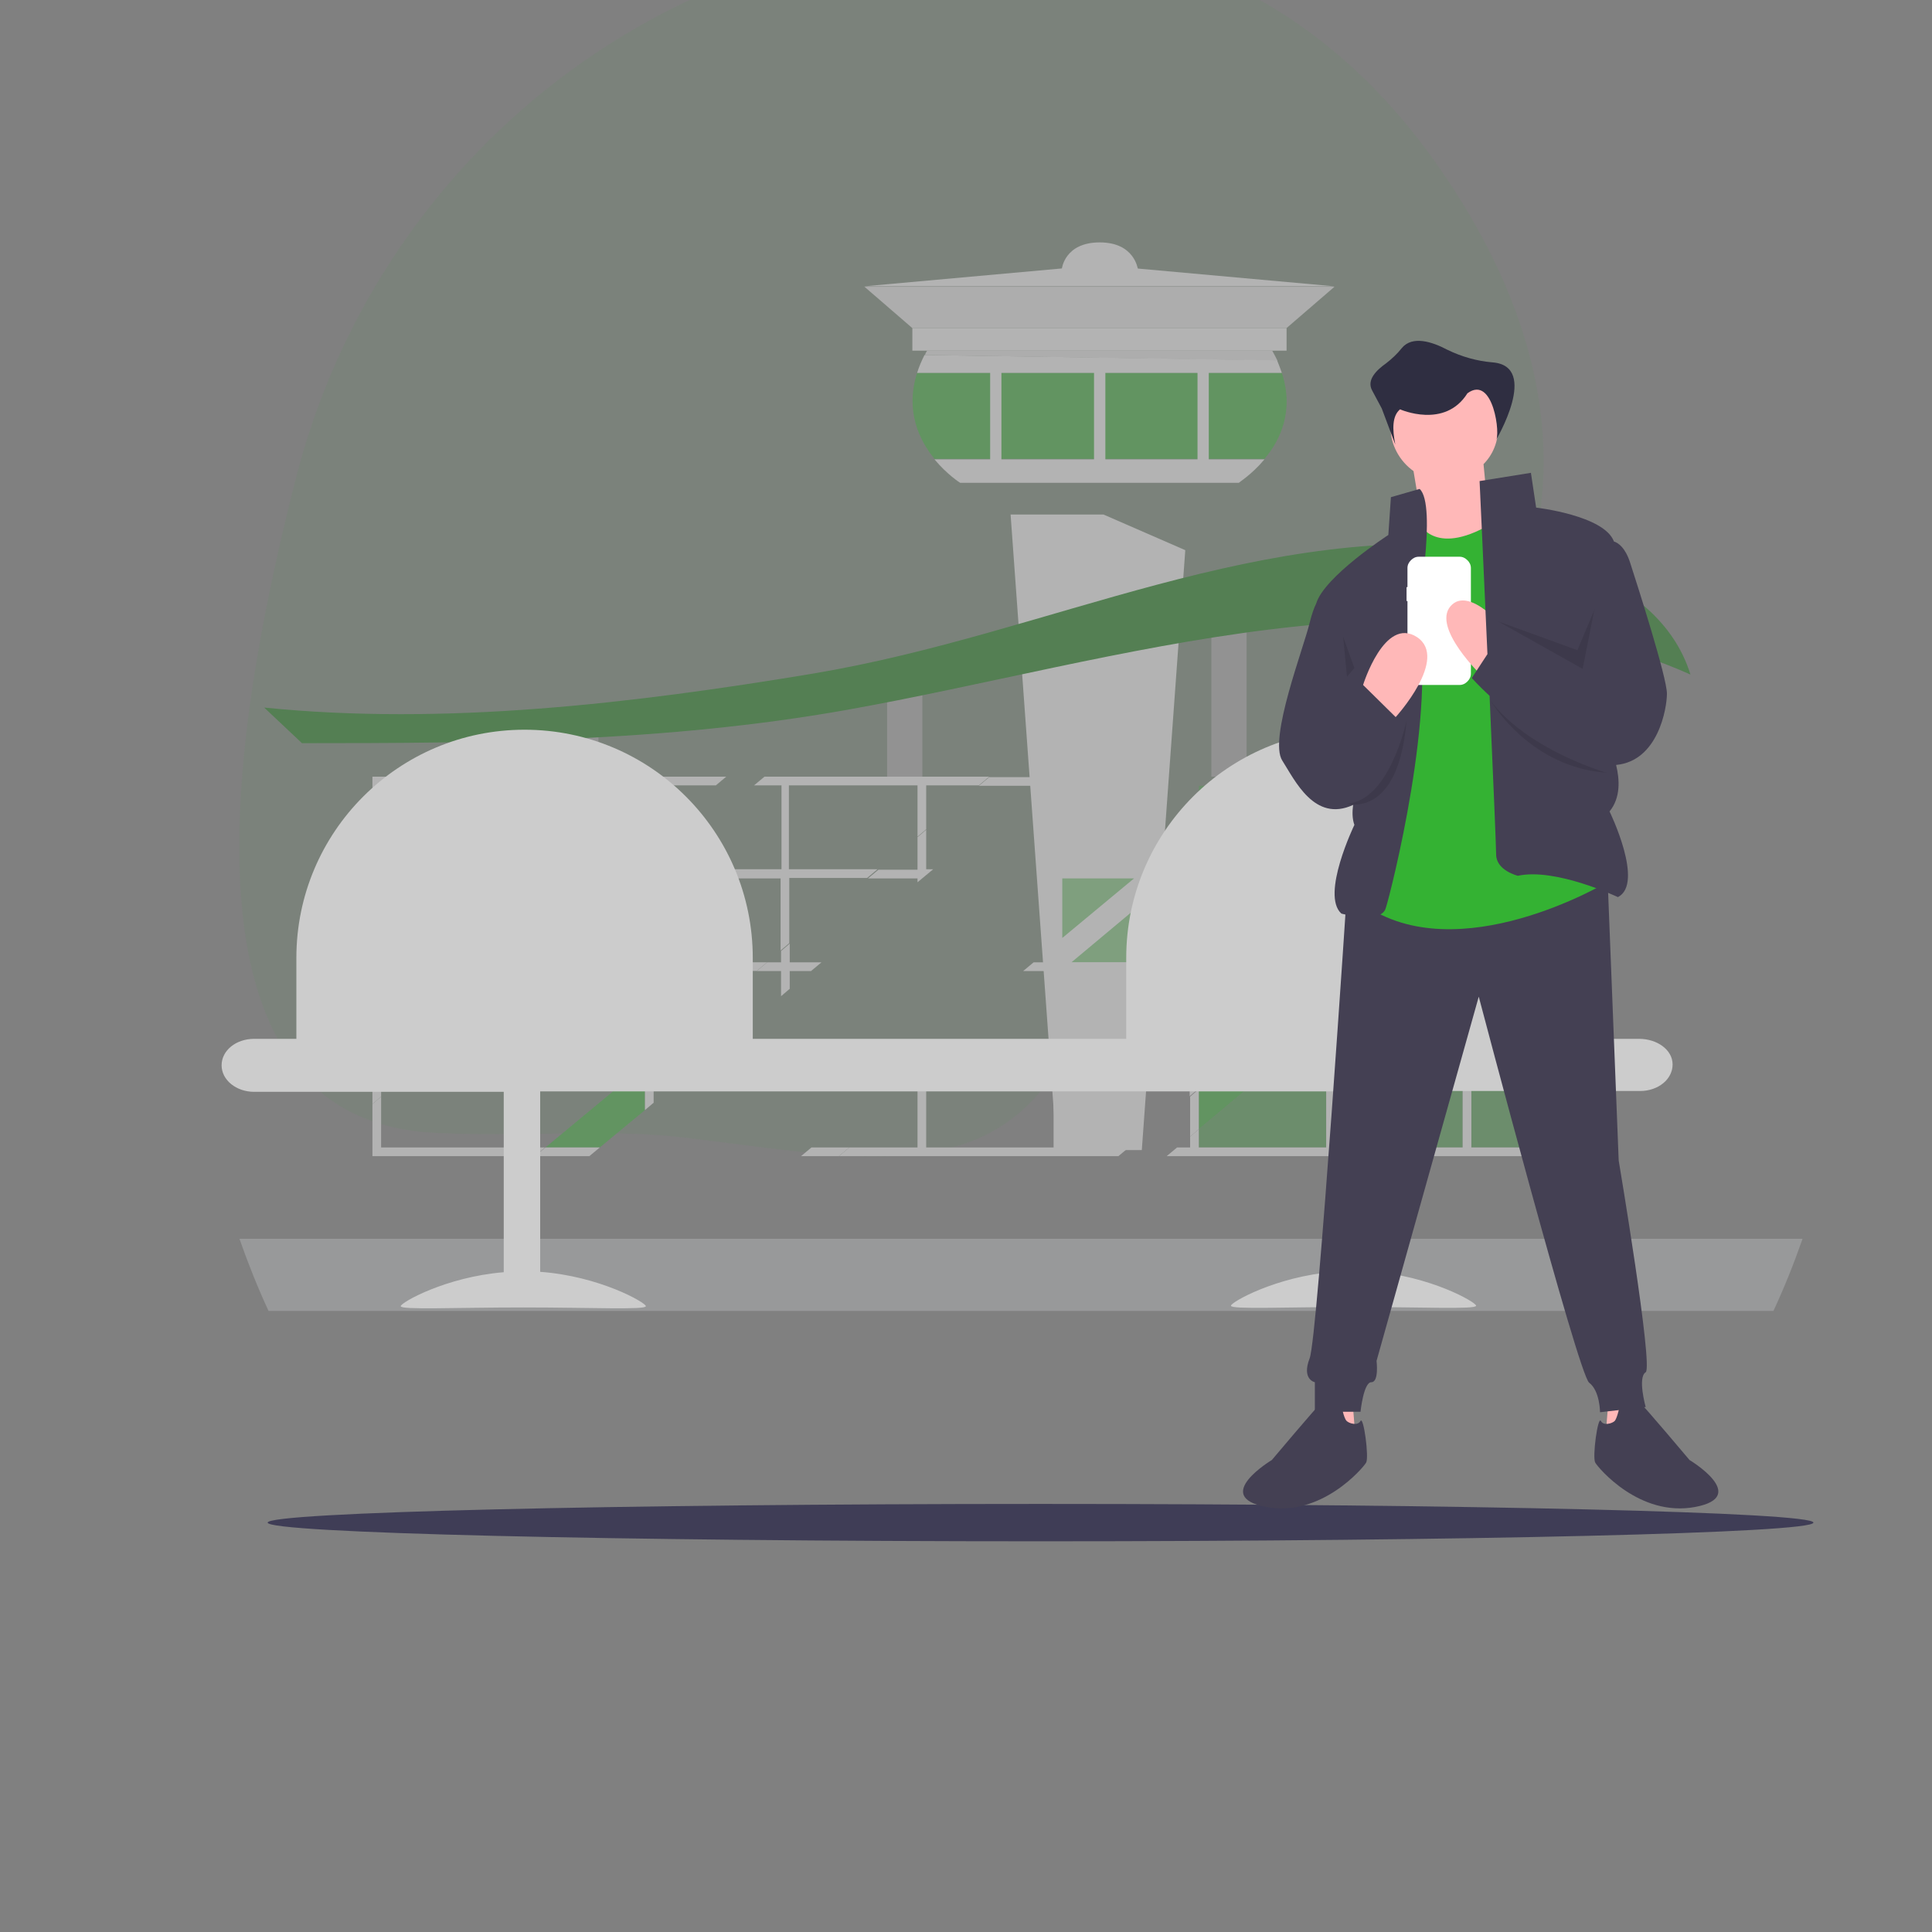 <svg version="1.2" baseProfile="tiny-ps" xmlns="http://www.w3.org/2000/svg" viewBox="0 0 300 300" width="300" height="300">
	<rect x="0" y="0" width="300" height="300" fill="#808080" stroke="none"/>
	<title>lp-img-2-svg</title>
	<style>
		tspan { white-space:pre }
		.shp0 { fill: none } 
		.shp1 { opacity: 0.133;fill: #34b233 } 
		.shp2 { fill: #bcbec0 } 
		.shp3 { fill: #ffffff } 
		.shp4 { fill: #34b233 } 
		.shp5 { fill: #f0f0f0 } 
		.shp6 { fill: #adadad } 
		.shp7 { fill: #117e10 } 
		.shp8 { opacity: 0.643;fill: #34b233 } 
		.shp9 { fill: #00abdb } 
		.shp10 { fill: #3f3d56 } 
		.shp11 { fill: #cccccc } 
		.shp12 { fill: #f2f2f2 } 
		.shp13 { fill: #ffb8b8 } 
		.shp14 { fill: #444053 } 
		.shp15 { opacity: 0.102;fill: #000000 } 
		.shp16 { fill: #2f2e41 } 
	</style>
	<g id="Layer">
		<g id="Layer">
			<g id="Layer">
				<g id="Layer">
					<path id="Layer" class="shp0" d="M23 -20L293 -20L293 250L23 250L23 -20Z" />
					<g id="Layer" style="opacity: 0.4">
						<path id="Layer" class="shp1" d="M45.95 74.23C58.3 25.9 100.76 -8.93 150.64 -10.35C177.03 -11.09 204.78 -2.38 224.96 28.2C261.07 82.8 222.73 120.6 196 138.56C183.11 147.27 171.43 157.66 161.44 169.61C149.43 183.85 129.99 179.46 106.16 176.63C94.14 175.21 80.91 176.63 67.28 175.89C23.81 173.59 37.78 106.36 45.95 74.23Z" />
						<g id="Layer">
							<path id="Layer" class="shp2" d="M37.18 192.36C38.53 196.2 40.01 199.92 41.7 203.56L275.38 203.56C277.07 199.92 278.56 196.2 279.9 192.36L37.18 192.36Z" />
							<g id="Layer">
								<path id="Layer" class="shp3" d="M196.34 71.33L145.11 71.33C147.06 73.69 149.09 74.97 149.09 74.97L192.36 74.97C192.36 74.91 194.38 73.69 196.34 71.33ZM156.92 79.83L164.07 178.58L177.3 178.58L184.05 85.43L171.36 79.9L156.92 79.9L156.92 79.83L156.92 79.83ZM170.76 37.64C165.29 37.64 164.88 41.76 164.88 41.76L176.7 41.76C176.63 41.69 176.16 37.64 170.76 37.64Z" />
								<path id="Layer" class="shp4" d="M199.04 57.89L142.41 57.89C140.52 63.83 142.75 68.36 145.11 71.26L196.34 71.26C198.77 68.42 201 63.83 199.04 57.89L199.04 57.89Z" />
								<path id="Layer" fill-rule="evenodd" class="shp3" d="M141.67 54.45L141.67 50.94L199.78 50.94L199.78 54.45L141.67 54.45ZM153.75 57.49L155.5 57.49L155.5 71.8L153.75 71.8L153.75 57.49ZM169.88 57.49L171.64 57.49L171.64 71.8L169.88 71.8L169.88 57.49ZM185.95 57.49L187.7 57.49L187.7 71.8L185.95 71.8L185.95 57.49Z" />
								<g id="Layer">
									<path id="Layer" class="shp5" d="M197.56 54.45L143.96 54.45C143.82 54.66 143.69 54.92 143.62 55.13L198.36 56C198.09 55.46 197.82 54.92 197.55 54.45L197.56 54.45Z" />
									<path id="Layer" class="shp3" d="M143.55 55.13C143.08 56.07 142.68 57.02 142.41 57.9L199.04 57.9C198.84 57.29 198.57 56.61 198.3 55.94L143.56 55.13L143.55 55.13Z" />
								</g>
								<g id="Layer">
									<path id="Layer" class="shp5" d="M141.66 50.94L199.78 50.94L207.21 44.53L134.24 44.53L141.66 50.94Z" />
									<path id="Layer" class="shp3" d="M164.82 41.69L134.17 44.46L207.21 44.46L176.56 41.69L164.82 41.69Z" />
								</g>
							</g>
							<g id="Layer">
								<path id="Layer" class="shp6" d="M238.39 95.42L243.86 95.42L243.86 120.6L238.39 120.6L238.39 95.42ZM188.11 95.42L193.57 95.42L193.57 120.6L188.1 120.6L188.1 95.42L188.11 95.42ZM137.75 107.71L143.22 107.71L143.22 120.67L137.75 120.67L137.75 107.71ZM87.46 112.03L92.93 112.03L92.93 120.67L87.46 120.67L87.46 112.03Z" />
								<path id="Layer" class="shp7" d="M234.55 85.23C195.46 80.44 163.6 98.33 126.21 104.6C98.19 109.26 68.97 112.7 41.02 109.87L46.89 115.4C75.11 115.4 103.39 115.2 131.27 110.27C173.46 102.78 220.77 86.24 262.49 104.74C257.36 88.13 234.55 85.23 234.55 85.23Z" />
								<g id="Layer">
									<path id="Layer" class="shp4" d="M84.69 178.18L93.13 178.18L100.15 172.37L100.15 165.35L84.69 178.18L84.69 178.18ZM225.36 136.4L209.77 149.43L217.26 149.43L227.12 141.19L227.12 136.4L225.36 136.4L225.36 136.4Z" />
									<path id="Layer" class="shp8" d="M227.12 149.43L227.12 141.19L217.2 149.43L227.12 149.43ZM207.34 136.4L207.34 149.43L209.77 149.43L225.36 136.4L207.34 136.4Z" />
									<path id="Layer" class="shp9" d="M227.12 134.98L226.98 135.05L227.12 134.98Z" />
									<path id="Layer" fill-rule="evenodd" class="shp8" d="M227.19 122.02L227.19 134.98L227.05 135.05L207.34 135.05L207.34 122.02L227.19 122.02ZM248.25 165.15L248.25 178.18L228.47 178.18L228.47 165.15L248.25 165.15Z" />
									<path id="Layer" class="shp9" d="M207.34 150.77L207.34 151.45L208.15 150.77L207.34 150.77Z" />
									<path id="Layer" class="shp8" d="M207.34 163.8L227.12 163.8L227.12 150.77L215.58 150.77L207.27 157.66L207.27 163.8L207.34 163.8Z" />
									<path id="Layer" class="shp4" d="M207.34 151.45L207.34 157.66L215.64 150.77L208.15 150.77L207.34 151.45L207.34 151.45ZM228.47 140.04L232.86 136.4L228.47 136.4L228.47 140.04Z" />
									<path id="Layer" fill-rule="evenodd" class="shp8" d="M248.25 149.43L248.25 136.4L232.79 136.4L228.4 140.04L228.4 149.43L248.25 149.43ZM228.47 163.8L248.25 163.8L248.25 150.78L228.47 150.78L228.47 163.8Z" />
									<path id="Layer" class="shp4" d="M242.64 122.02L228.47 133.83L228.47 135.05L234.48 135.05L248.25 123.57L248.25 122.09L242.64 122.09L242.64 122.02Z" />
									<path id="Layer" fill-rule="evenodd" class="shp8" d="M234.48 135.05L248.25 123.57L248.25 135.05L234.48 135.05ZM228.47 122.02L242.64 122.02L228.47 133.83L228.47 122.02ZM227.12 165.15L227.12 178.18L207.34 178.18L207.34 165.15L227.12 165.15ZM205.92 150.77L205.99 150.77L205.99 152.6L192.56 163.8L186.15 163.8L186.15 150.78L205.92 150.78L205.92 150.77Z" />
									<path id="Layer" class="shp4" d="M192.49 163.8L199.98 163.8L205.92 158.81L205.92 152.6L192.49 163.8Z" />
									<path id="Layer" fill-rule="evenodd" class="shp8" d="M199.98 163.8L205.92 158.81L205.92 163.8L199.98 163.8ZM184.8 149.43L166.37 149.43L181.96 136.4L184.8 136.4L184.8 149.42L184.8 149.43ZM176.09 136.4L164.95 145.65L164.95 136.4L176.09 136.4ZM186.15 136.4L205.92 136.4L205.92 149.43L186.15 149.43L186.15 136.4ZM186.15 122.02L193.37 122.02L186.15 128.03L186.15 122.02L186.15 122.02ZM186.15 135.05L186.08 132.89L199.17 122.02L205.92 122.02L205.92 135.05L186.15 135.05Z" />
									<path id="Layer" class="shp4" d="M186.15 128.03L186.15 132.89L199.24 122.02L193.37 122.02L186.15 128.03Z" />
									<path id="Layer" fill-rule="evenodd" class="shp8" d="M186.15 175.35L198.36 165.15L205.92 165.15L205.92 178.18L186.15 178.18L186.15 175.35ZM190.87 165.15L186.15 169.14L186.15 165.15L190.87 165.15Z" />
									<path id="Layer" class="shp4" d="M186.15 169.13L186.15 175.34L198.36 165.15L190.87 165.15L186.15 169.13Z" />
									<path id="Layer" fill-rule="evenodd" class="shp3" d="M209.77 149.42L217.26 149.42L215.64 150.77L208.15 150.77L209.77 149.42ZM143.82 128.84L143.82 134.98L144.9 134.98L142.47 137L142.47 136.4L134.78 136.4L136.4 135.05L142.47 135.05L142.47 129.99L143.82 128.84ZM151.99 122.02L153.61 120.67L162.05 120.67L160.43 122.02L151.99 122.02ZM59.18 170.28L57.83 171.43L57.83 166.57L59.18 165.42L59.18 170.28ZM205.92 152.6L207.27 151.45L207.27 157.66L205.92 158.81L205.92 152.6ZM192.49 163.8L199.98 163.8L198.36 165.15L190.87 165.15L192.49 163.8ZM184.8 170.28L186.15 169.13L186.15 175.34L184.8 176.49L184.8 170.28ZM177.71 135.05L183.58 135.05L181.96 136.4L176.09 136.4L177.71 135.05ZM84.69 178.18L93.13 178.18L91.51 179.53L83.07 179.53L84.69 178.18ZM193.3 122.02L194.92 120.67L200.79 120.67L199.17 122.02L193.3 122.02ZM184.8 129.17L186.15 128.09L186.15 132.95L184.8 134.1L184.8 129.17ZM131.88 178.18L130.26 179.53L124.38 179.53L126 178.18L131.88 178.18ZM59.18 165.35L57.83 166.5L57.83 120.6L112.77 120.6L111.16 121.95L101.5 121.95L101.5 130.05L100.15 131.2L100.15 122.02L80.38 122.02L80.38 135.05L95.56 135.05L93.94 136.4L80.37 136.4L80.37 147.74L79.02 148.89L79.02 136.4L59.18 136.4L59.18 149.42L78.35 149.42L76.73 150.77L59.18 150.77L59.18 163.8L61.07 163.8L59.45 165.15L59.18 165.15L59.18 165.35ZM59.18 135.05L78.96 135.05L78.96 122.02L59.18 122.02L59.18 135.05ZM100.15 165.29L101.91 163.8L110.34 163.8L108.72 165.15L101.5 165.15L101.5 171.23L100.15 172.37L100.15 165.29Z" />
									<path id="Layer" class="shp3" d="M80.31 178.18L80.31 165.15L100.15 165.15L100.15 165.29L101.91 163.8L101.5 163.8L101.5 150.77L117.5 150.77L119.12 149.42L101.43 149.42L101.43 136.4L121.21 136.4L121.21 147.6L122.56 146.45L122.56 136.33L134.64 136.33L136.26 134.98L122.5 134.98L122.5 121.95L142.47 121.95L142.47 129.92L143.82 128.77L143.82 121.95L151.99 121.95L153.61 120.6L118.71 120.6L117.09 121.95L121.35 121.95L121.35 134.98L101.57 134.98L101.57 134.91L99.88 136.33L100.22 136.33L100.22 149.43L84.22 149.43L82.6 150.78L100.15 150.78L100.15 163.8L80.31 163.8L80.31 152.66L78.96 153.81L78.96 163.8L66.94 163.8L65.32 165.15L78.96 165.15L78.96 178.18L59.18 178.18L59.18 170.28L57.83 171.43L57.83 179.53L83.01 179.53L84.63 178.18L80.31 178.18L80.31 178.18ZM228.47 133.83L227.12 134.98L227.12 135.05L226.98 135.05L225.36 136.4L227.12 136.4L227.12 141.19L228.47 140.04L228.47 136.4L232.86 136.4L234.48 135.05L228.47 135.05L228.47 133.83ZM164.95 145.71L163.6 146.86L163.6 149.43L160.5 149.43L158.88 150.78L163.67 150.78L163.67 151.72L166.37 149.43L165.02 149.43L165.02 145.71L164.95 145.71L164.95 145.71ZM248.25 122.02L248.25 123.5L249.6 122.36L249.6 120.67L244.2 120.67L242.58 122.02L248.25 122.02L248.25 122.02Z" />
									<path id="Layer" fill-rule="evenodd" class="shp3" d="M248.25 123.51L249.67 122.43L249.67 179.53L181.15 179.53L182.77 178.18L184.8 178.18L184.8 176.49L186.15 175.34L186.15 178.18L205.93 178.18L205.93 165.15L198.57 165.15L200.19 163.8L206.13 163.8L206.13 158.81L207.48 157.66L207.48 163.8L227.25 163.8L227.25 150.78L215.71 150.78L217.33 149.43L227.19 149.43L227.19 141.19L228.54 140.04L228.54 149.43L248.31 149.43L248.31 136.4L232.86 136.4L234.48 135.05L248.25 135.05L248.25 123.51ZM164.95 178.18L175.28 178.18L173.66 179.53L130.26 179.53L131.88 178.18L142.47 178.18L142.47 169.34L143.82 168.19L143.82 178.18L163.6 178.18L163.6 165.15L147.47 165.15L149.09 163.8L163.6 163.8L163.6 151.72L166.37 149.43L184.8 149.43L184.8 136.4L181.96 136.4L183.58 135.05L184.8 135.05L184.8 134.1L186.15 132.95L186.15 135.05L205.92 135.05L205.92 122.02L199.17 122.02L200.79 120.67L244.2 120.67L242.58 122.02L228.4 122.02L228.4 133.83L227.05 134.98L227.05 122.02L207.27 122.02L207.27 135.05L226.98 135.05L225.36 136.4L207.27 136.4L207.27 149.42L209.7 149.42L208.08 150.77L207.27 150.77L207.27 151.45L205.92 152.6L205.92 150.77L186.01 150.77L186.01 163.73L192.42 163.73L190.8 165.08L186.08 165.08L186.08 169.07L184.73 170.22L184.73 165.15L164.95 165.15L164.95 178.18L164.95 178.18ZM248.25 178.18L248.25 165.15L228.47 165.15L228.47 178.18L248.25 178.18ZM248.25 163.8L248.25 150.77L228.47 150.77L228.47 163.8L248.25 163.8L248.25 163.8ZM122.63 149.43L127.56 149.43L125.94 150.78L122.63 150.78L122.63 153.54L121.28 154.69L121.28 150.78L117.5 150.78L119.12 149.43L121.28 149.43L121.28 147.67L122.63 146.52L122.63 149.43ZM61.07 163.8L66.94 163.8L65.32 165.15L59.45 165.15L61.07 163.8ZM80.31 147.74L80.31 149.42L84.15 149.42L82.53 150.77L80.31 150.77L80.31 152.6L78.96 153.74L78.96 150.77L76.73 150.77L78.35 149.42L78.96 149.42L78.96 148.88L80.31 147.74ZM227.12 178.18L227.12 165.15L207.34 165.15L207.34 178.18L227.12 178.18ZM186.15 136.4L186.15 149.43L205.92 149.43L205.92 136.4L186.15 136.4ZM164.95 150.77L164.95 163.8L184.73 163.8L184.73 150.77L164.95 150.77Z" />
								</g>
							</g>
						</g>
					</g>
					<path id="Layer" class="shp10" d="M161.58 239.33C95.21 239.33 41.56 238.04 41.56 236.43C41.56 234.83 95.21 233.53 161.58 233.53C227.95 233.53 281.59 234.83 281.59 236.43C281.59 238.04 227.95 239.33 161.58 239.33Z" />
					<path id="Layer" class="shp11" d="M254.52 161.31L245.75 161.31L245.75 148.75C245.75 129.18 229.89 113.31 210.31 113.31C190.74 113.31 174.88 129.18 174.88 148.75L174.88 161.31L116.89 161.31L116.89 148.75C116.89 129.18 101.03 113.31 81.45 113.31C61.88 113.31 46.02 129.18 46.02 148.75L46.02 161.31L39.47 161.31C36.63 161.31 34.41 163.13 34.41 165.42C34.41 167.72 36.7 169.54 39.47 169.54L78.22 169.54L78.22 197.55C69.17 198.29 62.22 202.28 62.22 202.82C62.22 203.43 70.72 203.02 81.25 203.02C91.78 203.02 100.29 203.43 100.29 202.82C100.29 202.28 93.13 198.16 83.88 197.49L83.88 169.47L207.14 169.47L207.14 197.49C198.09 198.23 191.14 202.21 191.14 202.75C191.14 203.36 199.65 202.95 210.18 202.95C220.71 202.95 229.21 203.36 229.21 202.75C229.21 202.21 222.06 198.09 212.81 197.42L212.81 169.41L254.66 169.41C257.5 169.41 259.72 167.58 259.72 165.29C259.72 162.99 257.29 161.31 254.52 161.31L254.52 161.31Z" />
					<g id="Layer">
						<path id="Layer" class="shp12" d="M224.28 106.29C223.43 106.29 222.73 105.6 222.73 104.74C222.73 103.88 223.43 103.19 224.28 103.19C225.14 103.19 225.84 103.88 225.84 104.74C225.84 105.6 225.14 106.29 224.28 106.29Z" />
						<path id="Layer" fill-rule="evenodd" class="shp13" d="M252.57 215.64L252.57 220.7L249.46 221.18L249.8 216.99L252.57 215.64ZM209.97 216.99L210.31 221.18L207.27 220.7L207.27 215.64L209.97 216.99Z" />
						<path id="Layer" class="shp14" d="M249.66 137.34L251.35 180.2C251.35 180.2 256.75 212.27 255.54 213.08C254.25 213.89 255.54 218.48 255.54 218.48L248.45 219.29C248.45 219.29 248.45 215.98 246.76 214.7C245.07 213.41 229.62 154.76 229.62 154.76L213.75 211.32C213.75 211.32 214.16 214.63 212.94 214.63C211.73 214.63 211.26 219.22 211.26 219.22L204.17 219.22L204.17 214.63C204.17 214.63 202.08 214.22 203.36 210.92C204.64 207.61 209.23 137.27 209.23 137.27L249.66 137.34L249.66 137.34Z" />
						<path id="Layer" fill-rule="evenodd" class="shp14" d="M254.59 217.73C255.47 218.54 262.35 226.71 262.35 226.71C262.35 226.71 271.8 232.38 263.23 234C254.59 235.62 248.18 227.93 247.71 227.12C247.23 226.31 248.11 219.83 248.58 220.64C248.99 221.45 250.34 221.04 250.74 220.64C251.15 220.16 251.55 218.14 251.55 218.14C251.55 218.14 253.71 216.92 254.59 217.73ZM208.29 218.14C208.29 218.14 208.62 220.16 209.1 220.64C209.5 221.04 210.85 221.45 211.26 220.64C211.73 219.83 212.61 226.31 212.13 227.12C211.66 227.93 205.18 235.62 196.61 234C188.04 232.38 197.49 226.71 197.49 226.71C197.49 226.71 204.37 218.54 205.25 217.73C206.13 216.92 208.29 218.14 208.29 218.14Z" />
						<path id="Layer" class="shp13" d="M232.65 66.26C232.65 61.61 228.87 57.89 224.28 57.89C219.63 57.89 215.91 61.67 215.91 66.26C215.91 69.1 217.33 71.6 219.49 73.15L221.52 85.23L231.44 83.21L230.36 72.07C231.84 70.58 232.65 68.56 232.65 66.26L232.65 66.26Z" />
						<path id="Layer" class="shp4" d="M220.44 81.32C220.44 81.32 222.93 86.78 232.25 80.91L249.53 137C249.53 137 226.38 150.84 211.66 140.38L216.72 83.88L220.44 81.32L220.44 81.32Z" />
						<path id="Layer" class="shp14" d="M220.44 75.92L215.98 77.2L215.58 83.07C215.58 83.07 205.59 89.55 204.37 93.74C204.03 94.41 203.7 95.36 203.36 96.71C202.48 100.49 196.95 114.73 199.11 118.1C201.06 121.14 204.1 127.76 210.11 124.99C209.97 126.07 209.97 127.15 210.31 128.09C210.31 128.09 205.05 138.96 208.29 141.86C208.29 141.86 214.36 143.55 215.17 141.05C215.98 138.56 223.27 109.8 220.03 96.03C220.03 95.9 223.2 78.41 220.44 75.92L220.44 75.92Z" />
						<path id="Layer" class="shp3" d="M218.41 91.17L218.55 91.17L218.55 88.2C218.55 87.73 218.75 87.32 219.09 86.99C219.42 86.65 219.83 86.45 220.3 86.45L226.65 86.45C227.12 86.45 227.52 86.65 227.86 86.99C228.2 87.32 228.4 87.73 228.4 88.2L228.4 104.6C228.4 105.08 228.2 105.48 227.86 105.82C227.52 106.16 227.12 106.36 226.65 106.36L220.3 106.36C219.83 106.36 219.42 106.16 219.09 105.82C218.75 105.48 218.55 105.08 218.55 104.6L218.55 93.33L218.41 93.33L218.41 91.17L218.41 91.17Z" />
						<path id="Layer" fill-rule="evenodd" class="shp13" d="M220.03 98.93C225.03 102.24 216.72 111.35 216.72 111.35L211.66 106.36C211.66 106.36 214.97 95.63 220.03 98.93ZM233.94 97.92L230.16 105.01C230.16 105.01 222.33 97.52 225.23 94.14C228.13 90.77 233.94 97.92 233.94 97.92Z" />
						<path id="Layer" class="shp14" d="M258.84 107.71C258.84 105.21 254.32 91.04 253.11 87.32C252.36 85.03 251.28 84.29 250.61 84.08C249.12 80.03 238.53 78.82 238.53 78.82L237.72 73.42L229.75 74.7C229.75 74.7 230.36 87.8 230.97 101.57L228.54 105.28C228.54 105.28 229.55 106.43 231.3 108.05C231.84 120.33 232.32 131.54 232.32 132.68C232.32 135.18 235.69 135.99 235.69 135.99C241.56 134.71 251.22 139.3 251.22 139.3C255.4 137.21 249.93 126 249.93 126C251.69 123.84 251.49 121.01 250.95 118.78C257.49 118.17 258.84 109.94 258.84 107.71L258.84 107.71Z" />
						<path id="Layer" fill-rule="evenodd" class="shp15" d="M247.5 95.02L245.75 103.86L232.65 96.5L244.94 100.96L247.64 94.55L247.5 95.02ZM210.31 103.73L209.16 105.08L208.56 98.87L210.31 103.73ZM231.44 108.79C231.44 108.79 231.45 108.8 231.47 108.83C231.46 108.82 231.45 108.8 231.44 108.79ZM231.47 108.83C237.29 116.5 249.46 119.99 249.46 119.99C237.83 119.15 231.96 109.55 231.47 108.83ZM218.41 111.89C217.13 127.22 209.16 124.79 209.1 124.79C215.78 124.45 218.41 111.89 218.41 111.89Z" />
						<path id="Layer" class="shp16" d="M232.25 68.42C232.25 68.42 239.13 56.88 231.78 56.27C229.35 56.07 226.98 55.4 224.76 54.32C222.33 53.03 219.29 52.09 217.67 54.05C216.99 54.92 216.12 55.73 215.24 56.41C213.82 57.42 212.13 58.97 213.08 60.66L214.56 63.43L216.66 69.03C216.18 66.6 216.18 64.58 217.4 63.56C217.4 63.56 224.35 66.67 227.86 61.07C231.91 58.1 233.06 67.75 232.25 68.42L232.25 68.42Z" />
					</g>
				</g>
			</g>
		</g>
	</g>
</svg>